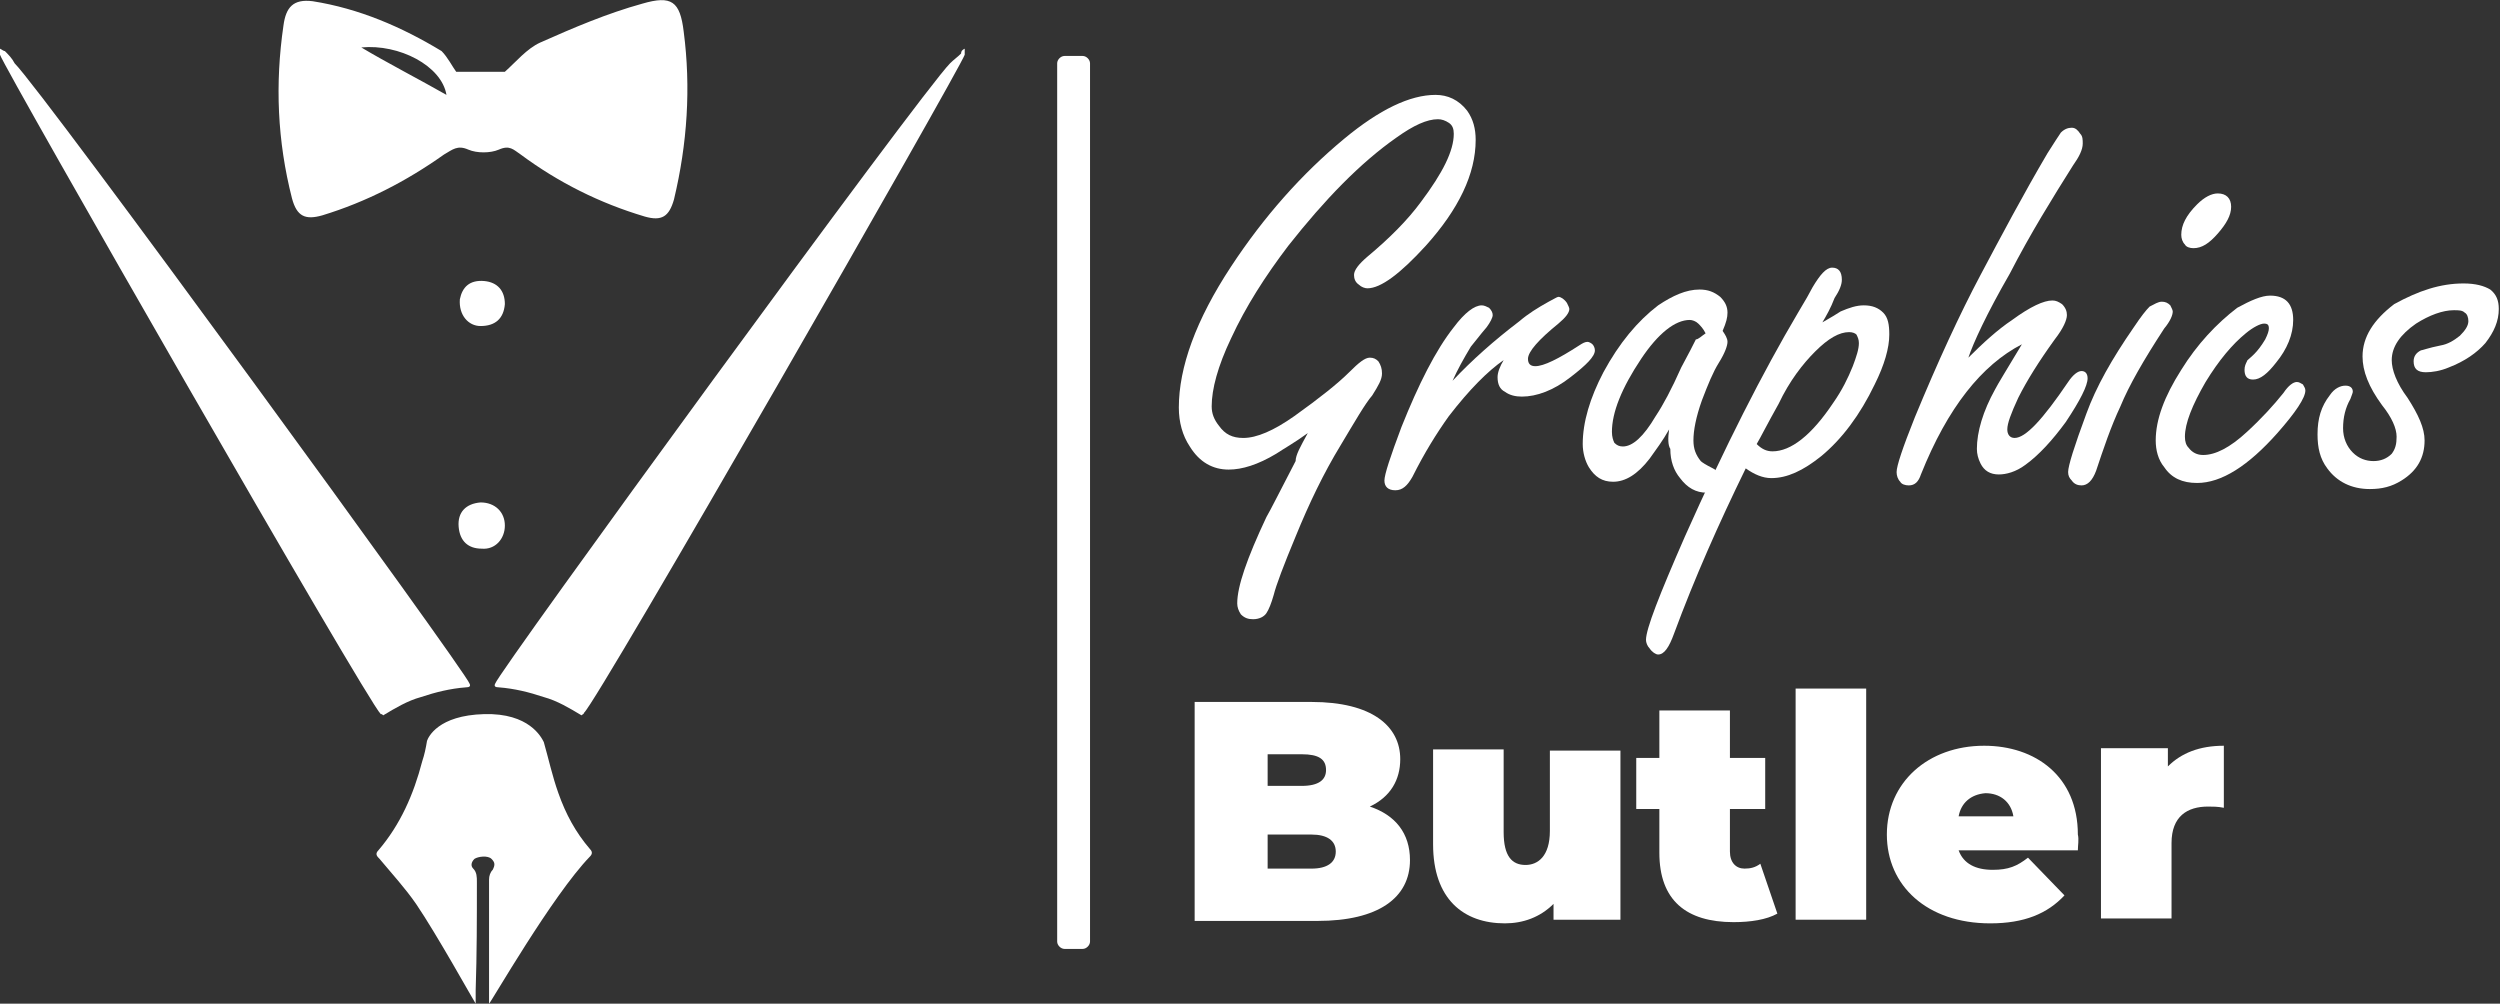 <svg xmlns="http://www.w3.org/2000/svg" xmlns:xlink="http://www.w3.org/1999/xlink" id="Layer_1" x="0px" y="0px" viewBox="0 0 205.5 82.5" style="enable-background:new 0 0 205.5 82.5;" xml:space="preserve"><rect x="0" y="0" width="205.5" height="82.5" fill="#333333" stroke="none"/><style type="text/css">	.st0{enable-background:new    ;}	.st1{fill:#FFFFFF;}</style><g>	<g>		<g class="st0">			<path class="st1" d="M107.5,35.6c-1.1,0.8-2,1.3-2.6,1.7c-1.5,0.9-2.8,1.3-3.9,1.3c-1.3,0-2.4-0.6-3.2-1.9     c-0.6-0.9-0.9-2-0.9-3.2c0-3.3,1.4-7.2,4.3-11.6c2.7-4.1,5.8-7.6,9.3-10.5c2.9-2.4,5.4-3.6,7.5-3.6c1,0,1.9,0.4,2.6,1.3     c0.5,0.7,0.7,1.5,0.7,2.4c0,2.8-1.4,5.7-4.1,8.7c-2.1,2.3-3.7,3.5-4.8,3.5c-0.2,0-0.5-0.1-0.7-0.3c-0.3-0.2-0.4-0.5-0.4-0.8     c0-0.4,0.4-0.9,1.1-1.5c1.8-1.5,3.3-3,4.4-4.5c1.8-2.4,2.7-4.2,2.7-5.6c0-0.4-0.1-0.7-0.4-0.9c-0.3-0.2-0.6-0.3-0.9-0.3     c-0.9,0-2,0.5-3.4,1.5c-3,2.1-5.9,5.1-8.9,8.9c-1.9,2.5-3.5,5-4.7,7.6c-1.1,2.3-1.6,4.2-1.6,5.6c0,0.6,0.2,1.1,0.6,1.6     c0.5,0.7,1.1,1,2,1c1.1,0,2.5-0.6,4.2-1.8c2.1-1.5,3.6-2.7,4.5-3.6c0.8-0.8,1.3-1.2,1.7-1.2c0.3,0,0.5,0.1,0.7,0.3     c0.2,0.3,0.3,0.6,0.3,1c0,0.5-0.3,1-0.8,1.8c-0.6,0.7-1.4,2.1-2.6,4.1c-1.4,2.3-2.6,4.8-3.7,7.5c-1,2.4-1.6,4-1.8,4.8     c-0.2,0.7-0.4,1.2-0.6,1.5c-0.2,0.3-0.6,0.5-1.1,0.5c-0.4,0-0.7-0.1-1-0.4c-0.2-0.3-0.3-0.6-0.3-0.9c0-1.4,0.8-3.7,2.4-7.1     c0.3-0.5,1.1-2.1,2.4-4.6C106.5,37.4,106.9,36.7,107.5,35.6z"></path>			<path class="st1" d="M119.4,31.3c1.6-1.7,3.4-3.3,5.5-4.9c0.7-0.6,1.5-1.1,2.4-1.6c0.4-0.2,0.7-0.4,0.8-0.4     c0.2,0,0.5,0.2,0.7,0.5c0.1,0.2,0.2,0.4,0.2,0.5c0,0.3-0.3,0.7-0.9,1.2c-1.6,1.3-2.5,2.3-2.5,2.9c0,0.4,0.2,0.6,0.6,0.6     c0.7,0,1.9-0.6,3.6-1.7c0.3-0.2,0.5-0.3,0.7-0.3c0.1,0,0.3,0.1,0.4,0.2c0.1,0.1,0.2,0.3,0.2,0.5c0,0.5-0.7,1.2-2,2.2     c-1.4,1.1-2.8,1.6-4,1.6c-0.5,0-1-0.1-1.4-0.4c-0.4-0.2-0.6-0.6-0.6-1.2c0-0.4,0.2-0.9,0.5-1.4c-1.3,0.9-2.8,2.4-4.5,4.6     c-1,1.4-2,3-3,5c-0.4,0.7-0.8,1.1-1.4,1.1c-0.6,0-0.9-0.3-0.9-0.8c0-0.5,0.5-2,1.4-4.4c1.4-3.5,2.8-6.3,4.3-8.2     c0.9-1.2,1.7-1.8,2.3-1.8c0.2,0,0.4,0.1,0.6,0.2c0.2,0.2,0.3,0.4,0.3,0.6s-0.2,0.6-0.5,1c-0.1,0.1-0.5,0.6-1.3,1.6     C120.3,29.5,119.8,30.4,119.4,31.3z"></path>			<path class="st1" d="M137.2,35.3c-0.5,0.9-1.1,1.7-1.6,2.4c-1,1.3-2,1.9-3,1.9c-0.9,0-1.5-0.4-2-1.2c-0.3-0.5-0.5-1.2-0.5-1.9     c0-1.8,0.6-3.8,1.7-5.9c1.3-2.4,2.8-4.2,4.5-5.5c1.2-0.8,2.3-1.3,3.4-1.3c0.7,0,1.2,0.2,1.7,0.6c0.4,0.4,0.6,0.8,0.6,1.3     c0,0.4-0.1,0.8-0.4,1.5c0.2,0.3,0.4,0.6,0.4,0.9c0,0.3-0.2,0.9-0.7,1.7c-0.5,0.8-0.9,1.8-1.4,3.1c-0.5,1.4-0.7,2.5-0.7,3.3     c0,0.7,0.2,1.2,0.6,1.7c0.1,0.1,0.4,0.3,1,0.6c0.4,0.2,0.6,0.5,0.6,1c0,0.3-0.1,0.6-0.3,0.7c-0.2,0.2-0.5,0.3-0.8,0.3     c-0.9,0-1.6-0.4-2.2-1.2c-0.5-0.6-0.8-1.4-0.8-2.4C137.1,36.6,137.1,36,137.2,35.3z M140.2,27.4c-0.2-0.4-0.4-0.6-0.6-0.8     s-0.5-0.3-0.7-0.3c-1.2,0-2.6,1.1-4,3.2c-1.6,2.4-2.4,4.4-2.4,6c0,0.4,0.1,0.7,0.2,0.9c0.2,0.2,0.4,0.3,0.7,0.3     c0.8,0,1.7-0.8,2.7-2.5c0.6-0.9,1.3-2.2,2.1-4c0.6-1.1,1-1.9,1.2-2.3C139.6,27.9,139.9,27.6,140.2,27.4z"></path>			<path class="st1" d="M149.8,26.5c0.7-0.4,1.2-0.7,1.5-0.9c0.7-0.3,1.3-0.5,1.9-0.5c0.7,0,1.2,0.2,1.6,0.6c0.4,0.4,0.5,1,0.5,1.8     c0,1.1-0.4,2.5-1.2,4.1c-1.2,2.5-2.7,4.5-4.4,5.9c-1.5,1.2-2.8,1.8-4.1,1.8c-0.7,0-1.4-0.3-2.1-0.8c-2.2,4.5-4.2,9-5.9,13.6     c-0.4,1.1-0.8,1.7-1.3,1.7c-0.2,0-0.5-0.2-0.7-0.5c-0.2-0.2-0.3-0.5-0.3-0.7c0-0.9,1.1-3.7,3.2-8.5c3.3-7.4,6.4-13.5,9.3-18.4     c0.6-1,1-1.7,1.2-2.1c0.6-1,1.1-1.6,1.6-1.6c0.5,0,0.8,0.3,0.8,1c0,0.4-0.2,0.9-0.6,1.5C150.5,25.3,150.1,26,149.8,26.5z      M144.4,36.5c0.4,0.4,0.8,0.6,1.3,0.6c1.5,0,3.2-1.3,5-4c0.7-1,1.2-2,1.6-3c0.3-0.8,0.5-1.4,0.5-1.9c0-0.3-0.1-0.5-0.2-0.7     c-0.1-0.1-0.3-0.2-0.6-0.2c-0.8,0-1.7,0.5-2.8,1.6c-1,1-2.1,2.4-3,4.3C145.3,34.8,144.7,36,144.4,36.5z"></path>			<path class="st1" d="M161.8,29.4c1.2-1.2,2.4-2.3,3.6-3.1c1.5-1.1,2.6-1.6,3.3-1.6c0.3,0,0.5,0.1,0.8,0.3     c0.3,0.3,0.4,0.6,0.4,0.9c0,0.4-0.3,1.1-1,2c-1.3,1.8-2.3,3.4-3,4.8c-0.6,1.3-0.9,2.1-0.9,2.6c0,0.4,0.2,0.7,0.6,0.7     c0.9,0,2.3-1.5,4.4-4.6c0.4-0.6,0.8-0.9,1.1-0.9s0.5,0.2,0.5,0.6c0,0.6-0.6,1.8-1.8,3.6c-1.1,1.5-2.2,2.7-3.3,3.5     c-0.8,0.6-1.6,0.8-2.2,0.8c-0.7,0-1.2-0.3-1.5-0.9c-0.2-0.4-0.3-0.8-0.3-1.2c0-1.4,0.5-3.1,1.5-4.9c0.2-0.4,1-1.7,2.2-3.7     c-3.3,1.7-6.1,5.2-8.3,10.7c-0.2,0.6-0.5,0.9-1,0.9c-0.3,0-0.6-0.1-0.7-0.3c-0.2-0.2-0.3-0.5-0.3-0.8c0-0.5,0.5-2,1.5-4.5     c1.9-4.6,3.7-8.5,5.4-11.7c1.7-3.2,3.5-6.6,5.5-10c0.5-0.8,0.9-1.4,1.1-1.7c0.3-0.3,0.6-0.4,0.9-0.4c0.3,0,0.5,0.2,0.7,0.5     c0.2,0.2,0.2,0.5,0.2,0.8c0,0.5-0.3,1.1-0.8,1.8c-1.7,2.7-3.5,5.6-5.2,8.9C163.3,25.8,162.2,28.2,161.8,29.4z"></path>			<path class="st1" d="M177.7,24.8c0.3,0,0.5,0.1,0.7,0.3c0.1,0.2,0.2,0.4,0.2,0.5c0,0.3-0.2,0.8-0.7,1.4c-1.7,2.6-2.9,4.7-3.6,6.4     c-0.8,1.7-1.4,3.5-2,5.3c-0.3,0.8-0.7,1.2-1.2,1.2c-0.3,0-0.6-0.1-0.8-0.4c-0.2-0.2-0.3-0.4-0.3-0.7c0-0.5,0.5-2.1,1.5-4.8     c0.8-2.2,2.1-4.5,3.9-7.1c0.6-0.9,1-1.4,1.3-1.7C177.1,25,177.4,24.8,177.7,24.8z M182.3,15.9c0.7,0,1.1,0.4,1.1,1.1     c0,0.7-0.4,1.4-1.1,2.2c-0.7,0.8-1.3,1.2-2,1.2c-0.3,0-0.6-0.1-0.7-0.3c-0.2-0.2-0.3-0.5-0.3-0.8c0-0.8,0.4-1.6,1.3-2.5     C181.2,16.2,181.8,15.9,182.3,15.9z"></path>			<path class="st1" d="M186.6,24.3c1.3,0,1.9,0.7,1.9,2c0,1.2-0.5,2.4-1.4,3.5c-0.7,0.9-1.3,1.4-1.9,1.4c-0.5,0-0.7-0.3-0.7-0.8     c0-0.3,0.1-0.5,0.2-0.7c0-0.1,0.2-0.2,0.6-0.6c0.3-0.3,0.6-0.7,0.9-1.2c0.2-0.4,0.3-0.7,0.3-0.9c0-0.3-0.1-0.4-0.4-0.4     c-0.3,0-0.9,0.3-1.5,0.8c-1.1,0.9-2.2,2.2-3.3,4c-1.1,1.9-1.7,3.4-1.7,4.5c0,0.4,0.1,0.7,0.3,0.9c0.3,0.4,0.7,0.6,1.2,0.6     c1,0,2.2-0.6,3.6-1.9c1.2-1.1,2.2-2.2,3-3.2c0.4-0.6,0.8-0.9,1.1-0.9c0.2,0,0.3,0.1,0.5,0.2c0.1,0.2,0.2,0.3,0.2,0.5     c0,0.6-0.8,1.8-2.3,3.5c-2.4,2.7-4.6,4.1-6.6,4.1c-1.2,0-2.1-0.4-2.7-1.3c-0.5-0.6-0.7-1.4-0.7-2.2c0-1.7,0.7-3.6,2.1-5.8     c1.3-2.1,2.9-3.8,4.6-5.1C185,24.7,185.9,24.3,186.6,24.3z"></path>			<path class="st1" d="M202.5,23.3c1,0,1.7,0.2,2.2,0.5c0.5,0.4,0.7,0.9,0.7,1.6c0,1-0.4,1.9-1.1,2.8c-0.7,0.8-1.7,1.5-3,2     c-0.7,0.3-1.4,0.4-1.9,0.4c-0.7,0-1-0.3-1-0.9c0-0.4,0.2-0.7,0.6-0.9c0.1,0,0.6-0.2,1.6-0.4c0.6-0.1,1.1-0.4,1.6-0.8     c0.4-0.4,0.7-0.8,0.7-1.2c0-0.3-0.1-0.6-0.3-0.7c-0.2-0.2-0.5-0.2-0.9-0.2c-0.9,0-2,0.4-3.1,1.1c-1.3,0.9-2,1.9-2,3     c0,0.8,0.4,1.9,1.3,3.1c0.9,1.4,1.4,2.5,1.4,3.5c0,1.4-0.6,2.5-1.9,3.3c-0.8,0.5-1.6,0.7-2.6,0.7c-1.5,0-2.7-0.6-3.5-1.7     c-0.6-0.8-0.8-1.7-0.8-2.8c0-1.3,0.3-2.3,1-3.2c0.4-0.6,0.9-0.8,1.3-0.8c0.4,0,0.6,0.2,0.6,0.5c0,0.1-0.1,0.3-0.2,0.6     c-0.4,0.7-0.6,1.5-0.6,2.4c0,0.8,0.3,1.5,0.8,2c0.5,0.5,1.1,0.7,1.7,0.7c0.6,0,1.1-0.2,1.5-0.6c0.3-0.4,0.4-0.8,0.4-1.4     c0-0.7-0.4-1.6-1.2-2.6c-1.1-1.5-1.6-2.8-1.6-4c0-1.6,0.9-3,2.6-4.3C198.8,23.9,200.6,23.3,202.5,23.3z"></path>		</g>		<g class="st0">			<path class="st1" d="M115.9,70.7c0,3.1-2.6,5-7.6,5H98.2v-18h9.6c5,0,7.3,2,7.3,4.7c0,1.7-0.8,3.1-2.5,3.9     C114.7,67,115.9,68.5,115.9,70.7z M104.2,61.9v2.7h2.8c1.4,0,2-0.5,2-1.3c0-0.9-0.6-1.3-2-1.3H104.2z M109.8,70     c0-0.9-0.7-1.4-2-1.4h-3.6v2.8h3.6C109.1,71.4,109.8,70.9,109.8,70z"></path>			<path class="st1" d="M133.2,61.6v14h-5.5v-1.3c-1.1,1.1-2.5,1.6-4,1.6c-3.4,0-5.9-2-5.9-6.5v-7.8h5.8v6.8c0,2,0.7,2.7,1.8,2.7     c1,0,2-0.7,2-2.8v-6.6H133.2z"></path>			<path class="st1" d="M146.1,75.1c-0.9,0.5-2.2,0.7-3.6,0.7c-3.9,0-6.1-1.8-6.1-5.7v-3.6h-1.9v-4.2h1.9v-3.9h5.8v3.9h2.9v4.2h-2.9     v3.5c0,0.9,0.5,1.4,1.2,1.4c0.5,0,0.9-0.1,1.3-0.4L146.1,75.1z"></path>			<path class="st1" d="M147.6,56.6h5.8v19h-5.8V56.6z"></path>			<path class="st1" d="M170.8,69.9h-9.8c0.4,1.1,1.4,1.6,2.8,1.6c1.3,0,2-0.3,2.9-1l3,3.1c-1.4,1.5-3.3,2.3-6.1,2.3     c-5.2,0-8.5-3.1-8.5-7.3c0-4.3,3.4-7.3,8-7.3c4.2,0,7.7,2.5,7.7,7.3C170.9,69,170.8,69.5,170.8,69.9z M161,67.1h4.5     c-0.2-1.2-1.1-1.9-2.3-1.9C162,65.3,161.2,66,161,67.1z"></path>			<path class="st1" d="M182.8,61.3v5.1c-0.5-0.1-0.9-0.1-1.3-0.1c-1.7,0-3,0.8-3,3v6.2h-5.8v-14h5.5v1.5     C179.3,61.9,180.8,61.3,182.8,61.3z"></path>		</g>	</g>	<g>		<g>			<path class="st1" d="M37.5,5.9c1.6,0,2.9,0,4,0c0.9-0.8,1.8-1.9,2.9-2.4c2.7-1.2,5.5-2.4,8.4-3.2c2.4-0.7,3.1-0.2,3.4,2.3     c0.6,4.6,0.3,9.2-0.8,13.8c-0.4,1.4-1,1.8-2.4,1.4c-3.7-1.1-7.1-2.8-10.2-5.1c-0.6-0.4-0.9-0.8-1.8-0.4c-0.7,0.3-1.8,0.3-2.5,0     c-0.9-0.4-1.3,0-2,0.4c-3.1,2.2-6.4,3.9-10,5c-1.4,0.4-2.1,0.1-2.5-1.4c-1.2-4.7-1.4-9.4-0.7-14.2c0.2-1.5,0.8-2.2,2.4-2     c3.8,0.6,7.3,2.1,10.6,4.1C36.8,4.7,37.2,5.5,37.5,5.9z M36.7,7.8c-0.4-2.4-3.9-4.2-7-3.9C31.7,5.1,34.6,6.6,36.7,7.8z"></path>		</g>		<g>			<path class="st1" d="M41.5,43.2c0,1.1-0.8,2-1.9,1.9c-1.1,0-1.8-0.6-1.9-1.8c-0.1-1.2,0.6-1.9,1.8-2     C40.7,41.3,41.5,42.1,41.5,43.2z"></path>		</g>		<g>			<path class="st1" d="M37.8,24.6c0.2-1,0.8-1.6,2-1.5c1.1,0.1,1.7,0.8,1.7,1.9c-0.1,1.2-0.8,1.8-2,1.8     C38.5,26.8,37.7,25.9,37.8,24.6z"></path>		</g>		<g>			<g>				<path class="st1" d="M47.8,58.8c-1-0.6-2-1.2-3.1-1.5c-1.2-0.4-2.4-0.7-3.7-0.8c-0.3,0-0.4-0.1-0.3-0.3c0.3-1,35-48.6,37.4-51      c0.3-0.3,0.6-0.5,0.9-0.8c0-0.2,0.1-0.3,0.3-0.4c0,0.2,0,0.3,0,0.5C78.9,5.7,49.1,57.7,48,58.6C48,58.7,47.9,58.7,47.8,58.8z"></path>			</g>			<g>				<path class="st1" d="M31.5,58.8c1-0.6,2-1.2,3.1-1.5c1.2-0.4,2.4-0.7,3.7-0.8c0.3,0,0.4-0.1,0.3-0.3c-0.3-1-35-48.6-37.4-51      C1,4.8,0.7,4.5,0.4,4.2C0.3,4.2,0.2,4.1,0,4c0,0.2,0,0.3,0,0.5c0.4,1.2,30.2,53.2,31.3,54.2C31.4,58.7,31.4,58.7,31.5,58.8z"></path>			</g>		</g>		<g>			<path class="st1" d="M39.7,59.5"></path>		</g>		<g>			<path class="st1" d="M40.2,82.5c0-1.3,0-2.5,0-3.7c0-2.2,0-4.3,0-6.5c0-0.3,0.1-0.6,0.3-0.8c0.2-0.4,0.2-0.6-0.1-0.9     s-1.1-0.2-1.4,0c-0.3,0.3-0.3,0.6-0.1,0.8c0.3,0.3,0.3,0.7,0.3,1.1c0,3,0,5.9-0.1,8.9c0,0.3,0,0.7,0,1.1     c-0.2-0.3-3.2-5.7-4.9-8.2c-0.9-1.3-2-2.5-3-3.7c-0.2-0.2-0.4-0.4-0.1-0.7c1.8-2.1,2.9-4.6,3.6-7.3c0.2-0.6,0.3-1.1,0.4-1.7     c0.1-0.3,0.9-2.1,4.7-2.2c3.7-0.1,4.7,1.9,4.9,2.3c0.4,1.4,0.7,2.8,1.2,4.2c0.6,1.7,1.4,3.2,2.6,4.6c0.2,0.2,0.2,0.4,0,0.6     C45.4,73.6,40.3,82.5,40.2,82.5z"></path>		</g>	</g>	<g>		<path class="st1" d="M89,78h-1.5c-0.3,0-0.6-0.3-0.6-0.6V5.2c0-0.3,0.3-0.6,0.6-0.6H89c0.3,0,0.6,0.3,0.6,0.6v72.2    C89.6,77.7,89.3,78,89,78z"></path>	</g></g></svg>